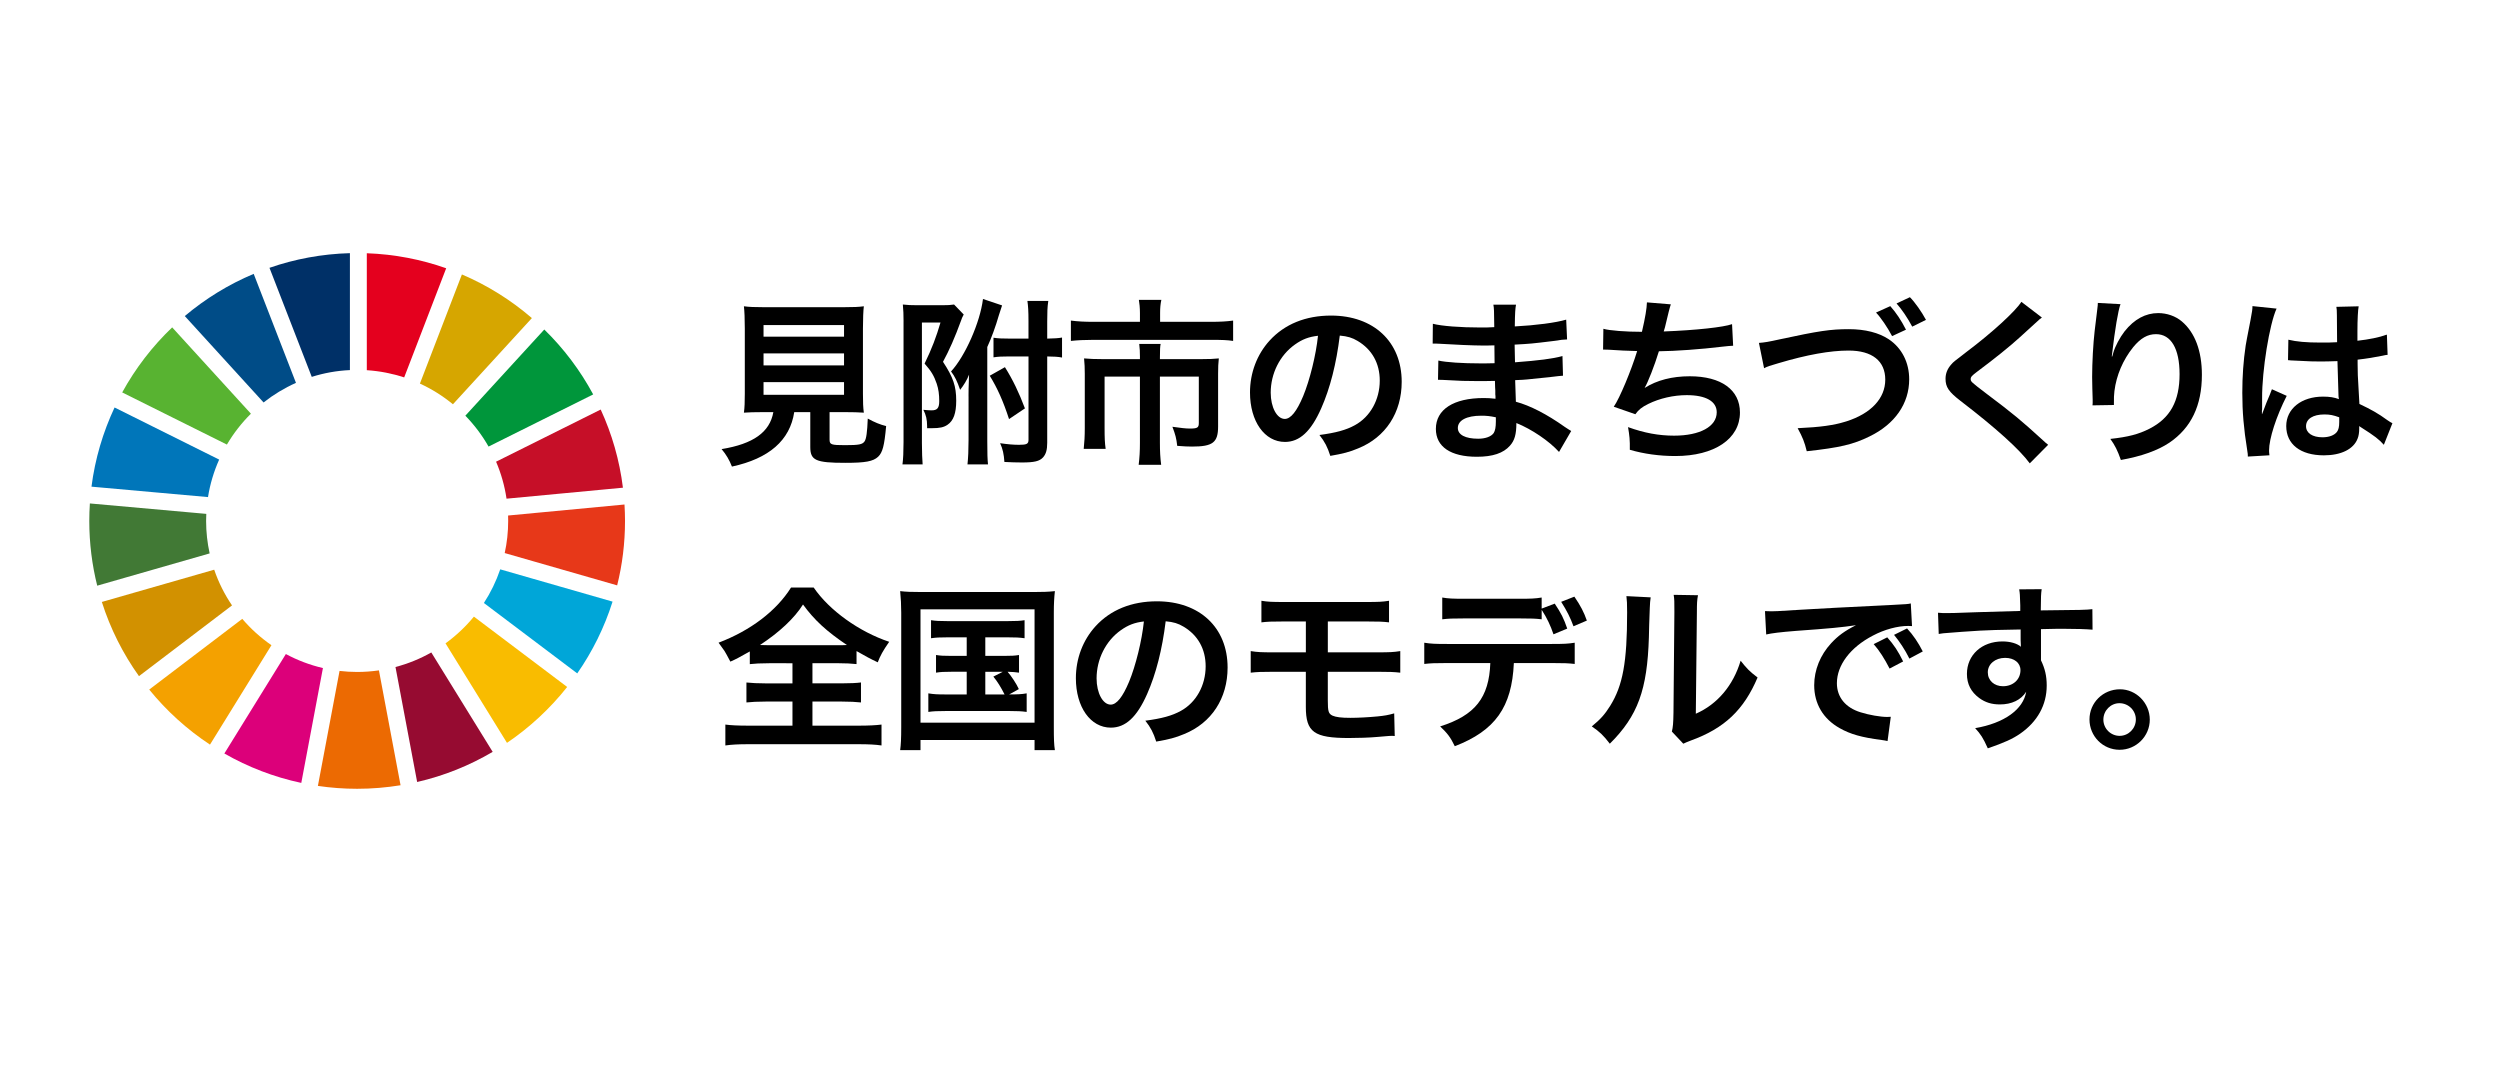 <?xml version="1.0" encoding="utf-8"?>
<!-- Generator: Adobe Illustrator 23.0.6, SVG Export Plug-In . SVG Version: 6.00 Build 0)  -->
<svg version="1.1" id="レイヤー_1" xmlns="http://www.w3.org/2000/svg" xmlns:xlink="http://www.w3.org/1999/xlink" x="0px"
	 y="0px" width="140px" height="60px" viewBox="0 0 140 60" style="enable-background:new 0 0 140 60;" xml:space="preserve">
<style type="text/css">
	.st0{fill:#FFFFFF;}
	.st1{fill:#58B331;}
	.st2{fill:#D6A600;}
	.st3{fill:#C60F28;}
	.st4{fill:#00963B;}
	.st5{fill:#417935;}
	.st6{fill:#F9BC00;}
	.st7{fill:#E73819;}
	.st8{fill:#F4A100;}
	.st9{fill:#0076BA;}
	.st10{fill:#960B31;}
	.st11{fill:#00A6D8;}
	.st12{fill:#EC6A02;}
	.st13{fill:#E4001E;}
	.st14{fill:#DC007A;}
	.st15{fill:#003067;}
	.st16{fill:#D29100;}
	.st17{fill:#004C87;}
</style>
<rect x="0" y="0" class="st0" width="140" height="60"/>
<g>
	<g>
		<path class="st1" d="M12.707,24.896c0.373-0.634,0.826-1.215,1.344-1.729l-4.409-4.834c-1.109,1.06-2.055,2.288-2.799,3.643
			L12.707,24.896z"/>
		<path class="st2" d="M23.515,21.481c0.668,0.306,1.288,0.696,1.849,1.158l4.421-4.826c-1.164-1.005-2.485-1.833-3.918-2.444
			L23.515,21.481z"/>
		<path class="st3" d="M33.639,22.934l-5.859,2.921c0.28,0.653,0.479,1.347,0.586,2.071l6.518-0.615
			C34.693,25.767,34.266,24.296,33.639,22.934"/>
		<path class="st4" d="M27.359,25.008l5.859-2.92c-0.726-1.349-1.651-2.574-2.738-3.635l-4.421,4.826
			C26.562,23.795,27.001,24.376,27.359,25.008"/>
		<path class="st5" d="M11.542,29.172c0-0.132,0.004-0.264,0.011-0.395l-6.52-0.584C5.012,28.517,5,28.843,5,29.172
			c0,1.251,0.155,2.465,0.444,3.626l6.296-1.807C11.612,30.405,11.542,29.797,11.542,29.172"/>
		<path class="st6" d="M26.539,34.531c-0.464,0.564-0.998,1.067-1.59,1.496l3.442,5.573c1.278-0.866,2.415-1.923,3.371-3.13
			L26.539,34.531z"/>
		<path class="st7" d="M28.458,29.172c0,0.617-0.067,1.219-0.194,1.799l6.297,1.81c0.288-1.156,0.44-2.365,0.44-3.608
			c0-0.309-0.011-0.615-0.029-0.921l-6.519,0.617C28.455,28.969,28.458,29.07,28.458,29.172"/>
		<path class="st8" d="M13.567,34.655l-5.211,3.961c0.969,1.193,2.116,2.233,3.403,3.083l3.442-5.568
			C14.594,35.712,14.045,35.215,13.567,34.655"/>
		<path class="st9" d="M11.648,27.837c0.117-0.736,0.33-1.441,0.625-2.1l-5.857-2.918c-0.647,1.378-1.092,2.869-1.293,4.434
			L11.648,27.837z"/>
		<path class="st10" d="M27.59,42.104l-3.437-5.566c-0.624,0.353-1.297,0.629-2.006,0.815l1.213,6.439
			C24.87,43.445,26.293,42.869,27.59,42.104"/>
		<path class="st11" d="M28.013,31.883c-0.228,0.67-0.536,1.302-0.915,1.884l5.228,3.943c0.849-1.22,1.52-2.572,1.978-4.019
			L28.013,31.883z"/>
		<path class="st12" d="M21.22,37.541c-0.398,0.057-0.805,0.089-1.22,0.089c-0.333,0-0.662-0.021-0.985-0.058l-1.213,6.439
			c0.718,0.105,1.451,0.161,2.197,0.161c0.827,0,1.64-0.069,2.432-0.198L21.22,37.541z"/>
		<path class="st13" d="M20.541,20.731c0.727,0.047,1.428,0.185,2.093,0.404l2.352-6.112c-1.399-0.494-2.892-0.786-4.445-0.841
			V20.731z"/>
		<path class="st14" d="M18.084,37.411c-0.733-0.171-1.43-0.437-2.076-0.785l-3.444,5.57c1.324,0.759,2.773,1.32,4.308,1.647
			L18.084,37.411z"/>
		<path class="st15" d="M17.458,21.105c0.679-0.215,1.396-0.346,2.137-0.38v-6.548c-1.574,0.043-3.087,0.329-4.504,0.821
			L17.458,21.105z"/>
		<path class="st16" d="M12.993,33.903c-0.415-0.613-0.754-1.285-0.998-2l-6.292,1.806c0.476,1.501,1.183,2.9,2.079,4.155
			L12.993,33.903z"/>
		<path class="st17" d="M14.76,22.538c0.553-0.438,1.162-0.807,1.814-1.098l-2.367-6.104c-1.409,0.592-2.708,1.393-3.859,2.363
			L14.76,22.538z"/>
	</g>
</g>
<g>
	<path d="M42.738,23.079c-0.479,0-0.819,0.011-1.079,0.03c0.04-0.29,0.05-0.6,0.05-1.06v-3.648c0-0.55-0.02-0.989-0.05-1.249
		c0.3,0.04,0.589,0.05,1.049,0.05h4.607c0.46,0,0.77-0.01,1.06-0.05c-0.03,0.24-0.05,0.699-0.05,1.249v3.648
		c0,0.479,0.01,0.779,0.05,1.06c-0.26-0.02-0.65-0.03-1.06-0.03h-0.859v1.539c0,0.28,0.09,0.311,0.87,0.311
		c0.779,0,0.969-0.04,1.089-0.21c0.1-0.141,0.15-0.52,0.18-1.279c0.38,0.21,0.7,0.34,1.029,0.42c-0.1,1.109-0.2,1.479-0.45,1.719
		c-0.28,0.26-0.709,0.34-1.839,0.34c-1.659,0-1.959-0.14-1.959-0.89v-1.949h-0.899c-0.24,1.579-1.409,2.599-3.488,3.049
		c-0.15-0.38-0.32-0.67-0.58-0.979c1.779-0.29,2.699-0.949,2.898-2.069H42.738z M42.758,18.852h4.508v-0.649h-4.508V18.852z
		 M42.758,20.461h4.508v-0.67h-4.508V20.461z M42.758,22.11h4.508V21.4h-4.508V22.11z"/>
	<path d="M50.599,17.992c0-0.36-0.01-0.64-0.04-0.939c0.23,0.03,0.49,0.04,0.83,0.04h1.369c0.31,0,0.49-0.01,0.67-0.04l0.54,0.56
		l-0.03,0.06l-0.04,0.08c-0.01,0.02-0.04,0.08-0.06,0.15c-0.38,1.04-0.68,1.709-1.03,2.358c0.57,0.87,0.74,1.359,0.74,2.179
		c0,0.7-0.15,1.12-0.49,1.35c-0.21,0.14-0.43,0.189-0.87,0.189h-0.27v-0.119c0-0.36-0.06-0.62-0.21-0.91
		c0.24,0.021,0.34,0.03,0.459,0.03c0.32,0,0.43-0.13,0.43-0.52c0-0.37-0.04-0.67-0.14-0.97c-0.15-0.439-0.3-0.699-0.68-1.129
		c0.41-0.84,0.66-1.51,0.89-2.299h-1.04v6.747c0,0.5,0.02,0.939,0.04,1.199h-1.129c0.04-0.29,0.06-0.729,0.06-1.249V17.992z
		 M54.237,22.2c0-0.351,0-0.351,0.03-1.22c-0.11,0.29-0.3,0.6-0.5,0.85c-0.16-0.47-0.3-0.76-0.509-1.029
		c0.79-0.85,1.629-2.749,1.789-4.058l1.07,0.36l-0.18,0.55c-0.18,0.63-0.43,1.31-0.649,1.779v5.277c0,0.719,0.01,0.979,0.04,1.299
		h-1.149c0.04-0.37,0.06-0.819,0.06-1.359V22.2z M56.506,23.469c-0.32-0.989-0.65-1.729-1.08-2.428l0.85-0.48
		c0.44,0.7,0.79,1.43,1.12,2.309L56.506,23.469z M56.506,19.961c-0.38,0-0.62,0.01-0.87,0.05v-1.099c0.25,0.04,0.48,0.05,0.93,0.05
		h1.029v-0.99c0-0.55-0.02-0.839-0.06-1.119h1.169c-0.05,0.34-0.06,0.629-0.06,1.149v0.96c0.38-0.01,0.63-0.02,0.83-0.06v1.12
		c-0.18-0.041-0.49-0.061-0.83-0.061v4.838c0,0.39-0.07,0.629-0.23,0.81c-0.2,0.22-0.49,0.289-1.189,0.289
		c-0.36,0-0.56-0.01-0.979-0.029c-0.03-0.44-0.09-0.72-0.24-1.05c0.42,0.061,0.75,0.09,1.06,0.09c0.43,0,0.53-0.05,0.53-0.279
		v-4.668H56.506z"/>
	<path d="M63.837,17.532c0-0.29-0.03-0.58-0.06-0.739h1.259c-0.05,0.22-0.07,0.459-0.07,0.729v0.5h2.829
		c0.54,0,0.899-0.02,1.26-0.07v1.14c-0.33-0.05-0.61-0.06-1.23-0.06h-6.626c-0.47,0-0.85,0.02-1.229,0.06v-1.14
		c0.39,0.05,0.75,0.07,1.259,0.07h2.608V17.532z M63.837,19.991c0-0.26-0.01-0.51-0.04-0.729h1.199
		c-0.03,0.12-0.04,0.359-0.04,0.729v0.12h2.319c0.45,0,0.68-0.011,0.979-0.04c-0.03,0.27-0.04,0.499-0.04,0.859v2.948
		c0,0.899-0.29,1.13-1.459,1.13c-0.25,0-0.43-0.011-0.83-0.04c-0.05-0.43-0.1-0.62-0.27-1.069c0.479,0.069,0.759,0.1,0.979,0.1
		c0.419,0,0.5-0.05,0.5-0.31v-2.599h-2.179v3.708c0,0.489,0.02,0.829,0.07,1.229h-1.259c0.05-0.409,0.07-0.759,0.07-1.219v-3.718
		h-1.979v2.868c0,0.55,0.01,0.84,0.06,1.18h-1.229c0.04-0.38,0.06-0.71,0.06-1.17v-3.038c0-0.31-0.01-0.569-0.04-0.859
		c0.32,0.029,0.6,0.04,1.029,0.04h2.099V19.991z"/>
	<path d="M73.987,22.869c-0.569,1.29-1.209,1.879-2.028,1.879C70.819,24.748,70,23.6,70,21.98c0-1.1,0.39-2.129,1.099-2.909
		c0.84-0.919,2.02-1.399,3.438-1.399c2.389,0,3.958,1.469,3.958,3.708c0,1.729-0.899,3.108-2.438,3.729
		c-0.47,0.2-0.86,0.3-1.56,0.42c-0.16-0.5-0.31-0.79-0.609-1.17c0.919-0.12,1.499-0.279,1.988-0.55c0.86-0.47,1.39-1.429,1.39-2.498
		c0-0.96-0.43-1.739-1.239-2.219c-0.3-0.18-0.56-0.26-1-0.3C74.837,20.361,74.487,21.74,73.987,22.869z M72.519,19.292
		c-0.85,0.6-1.359,1.629-1.359,2.699c0,0.819,0.35,1.469,0.789,1.469c0.33,0,0.67-0.42,1.029-1.279c0.37-0.89,0.72-2.309,0.83-3.378
		C73.288,18.862,72.928,19.001,72.519,19.292z"/>
	<path d="M87.306,25.309c-0.55-0.61-1.539-1.279-2.389-1.619c0,0.64-0.101,0.979-0.36,1.269c-0.369,0.42-0.969,0.62-1.849,0.62
		c-1.47,0-2.299-0.56-2.299-1.56c0-1.089,0.989-1.729,2.679-1.729c0.22,0,0.399,0.01,0.659,0.04v-0.15l-0.01-0.09v-0.22l-0.01-0.17
		l-0.01-0.37c-0.43,0.011-0.69,0.011-0.93,0.011c-0.71,0-1.029-0.011-1.879-0.061c-0.13-0.01-0.24-0.01-0.38-0.01l0.02-1.079
		c0.43,0.1,1.369,0.159,2.349,0.159c0.19,0,0.5,0,0.8-0.01c0-0.12,0-0.45-0.01-1c-0.29,0.01-0.42,0.01-0.67,0.01
		c-0.479,0-1.648-0.05-2.408-0.1c-0.11-0.01-0.19-0.01-0.23-0.01h-0.149l0.01-1.109c0.5,0.13,1.539,0.209,2.669,0.209
		c0.3,0,0.449,0,0.77-0.02c-0.011-0.94-0.011-1.05-0.05-1.26h1.269c-0.04,0.22-0.06,0.42-0.069,1.22
		c1.169-0.06,2.309-0.21,2.878-0.38l0.05,1.109c-0.14,0.01-0.189,0.01-0.3,0.02c-0.04,0.01-0.21,0.03-0.489,0.07
		c-1.229,0.15-1.249,0.15-2.149,0.2c0.011,0.26,0.011,0.38,0.021,0.99c1.329-0.1,2.119-0.2,2.658-0.35l0.03,1.1
		c-0.14,0.01-0.34,0.029-0.649,0.069l-1.35,0.14c-0.11,0.011-0.33,0.03-0.68,0.04c0.021,0.63,0.03,1.04,0.04,1.21
		c0.79,0.21,1.739,0.699,2.738,1.409c0.19,0.13,0.22,0.14,0.36,0.229L87.306,25.309z M83.768,23.369
		c-0.33-0.07-0.52-0.09-0.819-0.09c-0.82,0-1.31,0.26-1.31,0.689c0,0.38,0.42,0.6,1.14,0.6c0.409,0,0.729-0.12,0.869-0.319
		c0.08-0.13,0.12-0.33,0.12-0.649V23.369z"/>
	<path d="M89.789,18.412c0.34,0.1,1.25,0.17,2.159,0.17c0.189-0.81,0.27-1.31,0.28-1.649l1.339,0.11
		c-0.05,0.13-0.16,0.56-0.33,1.289c-0.01,0.04-0.04,0.12-0.069,0.23c1.839-0.07,3.357-0.24,3.827-0.41l0.061,1.209
		c-0.22,0.01-0.29,0.02-0.58,0.05c-1.239,0.15-2.648,0.25-3.578,0.26c-0.239,0.79-0.63,1.779-0.789,2.029v0.02
		c0.68-0.43,1.529-0.649,2.519-0.649c1.759,0,2.809,0.76,2.809,2.029c0,1.479-1.43,2.438-3.618,2.438
		c-0.899,0-1.759-0.12-2.549-0.35c0.01-0.54-0.02-0.8-0.1-1.27c0.909,0.33,1.729,0.479,2.578,0.479c1.449,0,2.389-0.51,2.389-1.309
		c0-0.61-0.6-0.96-1.679-0.96c-0.74,0-1.52,0.18-2.149,0.49c-0.369,0.18-0.549,0.329-0.729,0.579l-1.209-0.42
		c0.33-0.47,0.989-2.059,1.31-3.118c-0.68-0.02-0.92-0.03-1.51-0.07c-0.12-0.01-0.25-0.01-0.399-0.01L89.789,18.412z"/>
	<path d="M98.5,19.202c0.3-0.02,0.54-0.06,1.169-0.2c2.18-0.47,2.839-0.569,3.868-0.569c0.91,0,1.689,0.2,2.239,0.569
		c0.729,0.49,1.139,1.299,1.139,2.239c0,1.359-0.799,2.509-2.219,3.198c-0.909,0.45-1.679,0.63-3.518,0.83
		c-0.12-0.5-0.23-0.78-0.51-1.29c1.289-0.06,2.009-0.159,2.719-0.379c1.389-0.44,2.188-1.29,2.188-2.339
		c0-1.05-0.739-1.629-2.049-1.629c-1.039,0-2.329,0.23-3.938,0.709c-0.51,0.15-0.59,0.17-0.8,0.28L98.5,19.202z M105.856,17.143
		c0.329,0.37,0.609,0.79,0.879,1.319l-0.779,0.36c-0.25-0.48-0.63-1.04-0.899-1.319L105.856,17.143z M107.085,18.292
		c-0.279-0.52-0.579-0.959-0.879-1.299l0.749-0.35c0.28,0.28,0.66,0.819,0.899,1.269L107.085,18.292z"/>
	<path d="M114.346,17.782c-0.06,0.05-0.109,0.08-0.12,0.09c-0.329,0.3-0.699,0.63-1.109,1.01c-0.52,0.479-1.438,1.219-2.379,1.919
		c-0.31,0.229-0.379,0.31-0.379,0.42c0,0.149,0.01,0.159,0.889,0.829c1.529,1.149,1.93,1.489,3.159,2.608
		c0.119,0.11,0.159,0.15,0.289,0.25l-1.029,1.04c-0.569-0.78-1.909-1.989-3.878-3.498c-0.659-0.51-0.839-0.771-0.839-1.24
		c0-0.3,0.109-0.569,0.329-0.81c0.12-0.14,0.141-0.149,0.88-0.719c1.369-1.029,2.698-2.239,3.038-2.778L114.346,17.782z"/>
	<path d="M118.748,17.033c-0.13,0.34-0.31,1.399-0.479,2.849l-0.01,0.08h0.029c0.011-0.04,0.021-0.07,0.021-0.08l0.04-0.14
		c0.1-0.35,0.359-0.839,0.63-1.189c0.539-0.68,1.179-1.02,1.879-1.02c0.489,0,0.979,0.17,1.329,0.47
		c0.729,0.62,1.119,1.649,1.119,2.988c0,1.72-0.6,2.969-1.819,3.798c-0.659,0.44-1.549,0.76-2.718,0.97
		c-0.19-0.54-0.33-0.819-0.59-1.18c0.999-0.109,1.579-0.26,2.188-0.569c1.159-0.59,1.689-1.539,1.689-3.059
		c0-1.429-0.479-2.238-1.319-2.238c-0.47,0-0.859,0.22-1.279,0.729c-0.57,0.71-0.939,1.569-1.05,2.459
		c-0.029,0.239-0.029,0.34-0.029,0.779l-1.2,0.02c0.011-0.069,0.011-0.13,0.011-0.159v-0.16c-0.011-0.27-0.03-1.029-0.03-1.27
		c0-0.789,0.06-1.889,0.14-2.568c0.12-0.979,0.12-0.979,0.15-1.239c0.02-0.18,0.029-0.21,0.029-0.34L118.748,17.033z"/>
	<path d="M125.879,25.568c0-0.101,0-0.16-0.04-0.39c-0.189-1.17-0.27-2.119-0.27-3.179c0-0.909,0.06-1.789,0.189-2.648
		c0.051-0.3,0.051-0.3,0.271-1.429c0.09-0.47,0.109-0.61,0.109-0.78l1.35,0.14c-0.399,0.87-0.819,3.468-0.81,5.017v0.609l-0.01,0.11
		v0.17h0.01c0.02-0.05,0.05-0.13,0.05-0.13c0.07-0.18,0.13-0.34,0.19-0.5c0.06-0.13,0.09-0.22,0.109-0.26
		c0.03-0.06,0.05-0.12,0.08-0.189c0.02-0.04,0.04-0.091,0.12-0.311l0.829,0.37c-0.59,1.159-0.989,2.398-0.989,3.059
		c0,0.08,0,0.08,0.021,0.27L125.879,25.568z M130.866,17.663c0-0.26-0.01-0.39-0.03-0.48l1.25-0.03
		c-0.04,0.17-0.07,0.759-0.07,1.399v0.53c0.64-0.07,1.27-0.2,1.6-0.33l0.05-0.01l0.04,1.129c-0.101,0.01-0.12,0.01-0.29,0.05
		c-0.38,0.08-0.93,0.17-1.39,0.22v0.221c0,0.6,0.011,0.619,0.061,1.549c0.02,0.359,0.02,0.42,0.04,0.71
		c0.669,0.319,1.049,0.529,1.568,0.909c0.13,0.09,0.181,0.12,0.28,0.17l-0.479,1.209c-0.29-0.319-0.479-0.47-1.31-0.999
		c-0.01-0.01-0.04-0.03-0.07-0.05v0.14c0,0.21-0.029,0.42-0.09,0.56c-0.22,0.59-0.919,0.939-1.889,0.939
		c-1.31,0-2.108-0.619-2.108-1.639c0-0.97,0.849-1.649,2.059-1.649c0.37,0,0.619,0.04,0.89,0.14
		c-0.011-0.069-0.011-0.109-0.021-0.149l-0.06-1.979c-0.39,0.011-0.609,0.021-0.91,0.021c-0.459,0-0.489,0-1.709-0.061
		c-0.04-0.01-0.079-0.01-0.09-0.01h-0.06l0.02-1.149c0.46,0.11,0.99,0.16,1.81,0.16c0.399,0,0.59,0,0.919-0.02L130.866,17.663z
		 M130.996,23.369c-0.33-0.12-0.52-0.16-0.829-0.16c-0.64,0-1.029,0.25-1.029,0.66c0,0.38,0.359,0.619,0.919,0.619
		c0.37,0,0.66-0.109,0.81-0.3c0.09-0.119,0.13-0.279,0.13-0.56V23.369z"/>
	<path d="M43.078,37.141c-0.479,0-0.83,0.02-1.089,0.05v-0.71c-0.66,0.37-0.729,0.41-1.089,0.57c-0.18-0.34-0.25-0.47-0.33-0.6
		c-0.07-0.101-0.09-0.13-0.33-0.46c1.789-0.68,3.238-1.779,4.058-3.089h1.269c0.87,1.279,2.549,2.479,4.228,3.039
		c-0.35,0.499-0.51,0.799-0.64,1.149c-0.41-0.19-0.68-0.34-1.189-0.63v0.729c-0.27-0.03-0.6-0.05-1.06-0.05h-1.409v1.129h1.619
		c0.51,0,0.859-0.02,1.099-0.05v1.119c-0.27-0.029-0.609-0.05-1.099-0.05h-1.619v1.35h2.599c0.53,0,0.959-0.021,1.269-0.061v1.17
		c-0.33-0.05-0.75-0.07-1.259-0.07h-6.236c-0.51,0-0.919,0.021-1.25,0.07v-1.17c0.29,0.04,0.709,0.061,1.279,0.061h2.479v-1.35
		h-1.469c-0.49,0-0.83,0.021-1.109,0.05V38.22c0.31,0.03,0.63,0.05,1.109,0.05h1.469v-1.129H43.078z M46.956,36.131
		c0.21,0,0.28,0,0.47-0.01c-1.139-0.77-1.819-1.39-2.458-2.269c-0.48,0.77-1.329,1.559-2.409,2.269c0.2,0.01,0.29,0.01,0.44,0.01
		H46.956z"/>
	<path d="M50.469,34.313c0-0.431-0.02-0.8-0.06-1.21c0.33,0.04,0.64,0.05,1.179,0.05h6.307c0.49,0,0.81-0.01,1.179-0.05
		c-0.04,0.37-0.06,0.7-0.06,1.199v6.417c0,0.659,0.01,0.979,0.06,1.289h-1.139v-0.569h-6.387v0.569h-1.139
		c0.04-0.3,0.06-0.63,0.06-1.299V34.313z M51.548,40.469h6.387v-6.347h-6.387V40.469z M53.048,35.691c-0.43,0-0.62,0.01-0.91,0.05
		v-1.01c0.27,0.04,0.46,0.051,0.91,0.051h3.398c0.46,0,0.68-0.011,0.93-0.051v1.01c-0.29-0.04-0.48-0.05-0.93-0.05h-1.269v1.039
		h1.029c0.439,0,0.62-0.01,0.859-0.05v0.989c-0.18-0.029-0.37-0.04-0.64-0.05c0.21,0.24,0.5,0.68,0.63,0.97l-0.54,0.3
		c0.45,0,0.7-0.01,0.979-0.061v1.04c-0.29-0.04-0.55-0.05-0.939-0.05h-3.618c-0.45,0-0.67,0.01-0.95,0.05v-1.04
		c0.3,0.051,0.51,0.061,0.95,0.061h1.199v-1.27h-0.86c-0.419,0-0.6,0.01-0.859,0.05v-0.989c0.25,0.04,0.42,0.05,0.859,0.05h0.86
		v-1.039H53.048z M55.177,38.89h1.079c-0.2-0.4-0.41-0.739-0.629-1l0.529-0.27h-0.979V38.89z"/>
	<path d="M64.237,38.869c-0.57,1.29-1.209,1.879-2.029,1.879c-1.139,0-1.959-1.148-1.959-2.768c0-1.1,0.39-2.129,1.1-2.909
		c0.839-0.919,2.019-1.398,3.438-1.398c2.389,0,3.958,1.469,3.958,3.707c0,1.729-0.899,3.108-2.438,3.729
		c-0.47,0.2-0.859,0.3-1.559,0.42c-0.16-0.5-0.31-0.79-0.61-1.17c0.92-0.12,1.5-0.279,1.989-0.55
		c0.859-0.47,1.389-1.429,1.389-2.498c0-0.96-0.43-1.739-1.239-2.219c-0.3-0.18-0.56-0.26-1-0.3
		C65.086,36.361,64.737,37.74,64.237,38.869z M62.768,35.291c-0.85,0.601-1.359,1.63-1.359,2.699c0,0.819,0.35,1.469,0.79,1.469
		c0.33,0,0.669-0.42,1.029-1.279c0.37-0.89,0.72-2.309,0.83-3.378C63.537,34.861,63.178,35.002,62.768,35.291z"/>
	<path d="M71.299,37.62c-0.64,0-0.909,0.01-1.259,0.05v-1.209c0.369,0.06,0.6,0.07,1.279,0.07h1.809v-1.729h-1.22
		c-0.72,0-0.929,0.01-1.269,0.05v-1.209c0.369,0.06,0.579,0.069,1.289,0.069h4.558c0.72,0,0.929-0.01,1.299-0.069v1.209
		c-0.34-0.04-0.55-0.05-1.279-0.05h-2.148v1.729h2.778c0.689,0,0.909-0.011,1.279-0.07v1.209c-0.35-0.04-0.609-0.05-1.26-0.05
		h-2.798v1.6c0,0.629,0.04,0.749,0.27,0.859c0.19,0.08,0.479,0.12,0.989,0.12c0.42,0,1.02-0.03,1.529-0.08
		c0.39-0.04,0.58-0.07,0.93-0.17l0.03,1.269c-0.08-0.01-0.141-0.01-0.181-0.01c-0.079,0-0.079,0-0.799,0.061
		c-0.44,0.04-1.09,0.06-1.59,0.06c-1.948,0-2.408-0.33-2.408-1.739V37.62H71.299z"/>
	<path d="M84.776,37.131c-0.109,2.469-1.049,3.787-3.308,4.657c-0.24-0.5-0.41-0.72-0.819-1.109c1.959-0.62,2.738-1.609,2.809-3.548
		h-2.429c-0.68,0-0.91,0.01-1.27,0.05v-1.189c0.38,0.06,0.6,0.07,1.289,0.07h5.847c0.68,0,0.909-0.011,1.289-0.07v1.189
		c-0.359-0.04-0.589-0.05-1.269-0.05H84.776z M87.065,33.803c0.36,0.539,0.51,0.839,0.7,1.398l-0.77,0.32
		c-0.16-0.479-0.37-0.92-0.641-1.34l-0.02-0.029v0.529c-0.33-0.04-0.58-0.05-1.27-0.05h-3.028c-0.699,0-0.939,0.01-1.27,0.05v-1.219
		c0.36,0.06,0.57,0.069,1.29,0.069h2.988c0.72,0,0.919-0.01,1.289-0.069v0.619L87.065,33.803z M88.115,35.071
		c-0.18-0.489-0.36-0.85-0.689-1.369l0.739-0.29c0.359,0.53,0.529,0.86,0.699,1.34L88.115,35.071z"/>
	<path d="M92.438,33.452c-0.029,0.221-0.039,0.29-0.05,0.6l-0.01,0.28c-0.02,0.46-0.03,0.909-0.04,1.359
		c-0.09,2.938-0.619,4.397-2.188,5.957c-0.36-0.47-0.57-0.67-1.01-0.97c0.49-0.4,0.729-0.67,1.029-1.149
		c0.71-1.14,0.95-2.449,0.95-5.237c0-0.52-0.011-0.649-0.04-0.909L92.438,33.452z M95.087,33.333
		c-0.051,0.27-0.061,0.449-0.061,0.949l-0.06,5.687c1.209-0.529,2.099-1.589,2.509-2.968c0.34,0.43,0.489,0.589,0.949,0.939
		c-0.77,1.818-1.859,2.848-3.729,3.527c-0.239,0.09-0.3,0.12-0.43,0.181l-0.64-0.68c0.061-0.25,0.08-0.46,0.09-1.06l0.051-5.637
		c0-0.6,0-0.71-0.04-0.96L95.087,33.333z"/>
	<path d="M98.839,34.222c0.181,0.011,0.25,0.011,0.36,0.011c0.22,0,0.22,0,1.669-0.09c0.919-0.061,2.578-0.141,4.987-0.261
		c0.93-0.05,0.989-0.05,1.149-0.09l0.069,1.27c-0.1-0.01-0.149-0.01-0.209-0.01c-0.601,0-1.34,0.2-1.979,0.54
		c-1.27,0.659-2.019,1.658-2.019,2.668c0,0.779,0.479,1.369,1.329,1.629c0.47,0.15,1.119,0.26,1.489,0.26c0.02,0,0.1,0,0.2-0.01
		l-0.181,1.359c-0.13-0.03-0.149-0.03-0.34-0.06c-1.099-0.141-1.738-0.32-2.338-0.66c-0.93-0.52-1.43-1.369-1.43-2.408
		c0-0.85,0.34-1.689,0.949-2.349c0.38-0.41,0.74-0.68,1.39-1.01c-0.81,0.12-1.43,0.18-3.368,0.319c-0.89,0.07-1.35,0.13-1.659,0.2
		L98.839,34.222z M105.686,35.691c0.38,0.43,0.6,0.76,0.89,1.35l-0.76,0.399c-0.28-0.55-0.58-1.02-0.89-1.369L105.686,35.691z
		 M106.925,36.881c-0.24-0.49-0.56-0.97-0.859-1.329l0.729-0.36c0.35,0.38,0.619,0.779,0.88,1.289L106.925,36.881z"/>
	<path d="M114.296,36.98c0.22,0.46,0.32,0.869,0.32,1.409c0,1.09-0.521,2.029-1.489,2.698c-0.42,0.29-0.88,0.5-1.81,0.82
		c-0.27-0.6-0.399-0.79-0.709-1.13c1.629-0.279,2.698-1.049,2.858-2.039c-0.29,0.46-0.81,0.71-1.47,0.71
		c-0.46,0-0.819-0.11-1.159-0.359c-0.46-0.34-0.689-0.78-0.689-1.35c0-1.06,0.829-1.819,1.989-1.819c0.43,0,0.819,0.11,1.039,0.3
		c-0.01-0.029-0.01-0.05-0.01-0.06v-0.061c-0.011-0.17-0.011-0.3-0.011-0.369v-0.479c-0.31,0.01-0.789,0.02-1.419,0.029
		c-0.68,0.021-0.97,0.04-1.858,0.101l-0.77,0.06c-0.271,0.02-0.301,0.02-0.54,0.06l-0.04-1.188c0.21,0.02,0.3,0.02,0.489,0.02
		c0.3,0,0.3,0,1.699-0.05c0.819-0.021,1.22-0.03,2.419-0.07v-0.31c-0.02-0.62-0.02-0.66-0.06-0.899l1.259-0.01
		c-0.04,0.3-0.04,0.359-0.05,1.188c2.299-0.02,2.538-0.029,2.889-0.069l0.01,1.149c-0.37-0.03-0.88-0.05-1.659-0.05
		c-0.25,0-0.439,0-1.229,0.02V36.98z M111.317,37.65c0,0.46,0.36,0.779,0.85,0.779c0.57,0,0.979-0.38,0.979-0.899
		c0-0.41-0.35-0.689-0.859-0.689C111.728,36.841,111.317,37.19,111.317,37.65z"/>
	<path d="M120.388,40.299c0,0.93-0.76,1.689-1.689,1.689c-0.939,0-1.688-0.76-1.688-1.699s0.759-1.689,1.709-1.689
		C119.628,38.6,120.388,39.369,120.388,40.299z M117.789,40.299c0,0.5,0.41,0.909,0.909,0.909c0.5,0,0.91-0.409,0.91-0.919
		c0-0.5-0.41-0.91-0.92-0.91C118.199,39.379,117.789,39.789,117.789,40.299z"/>
</g>
</svg>

